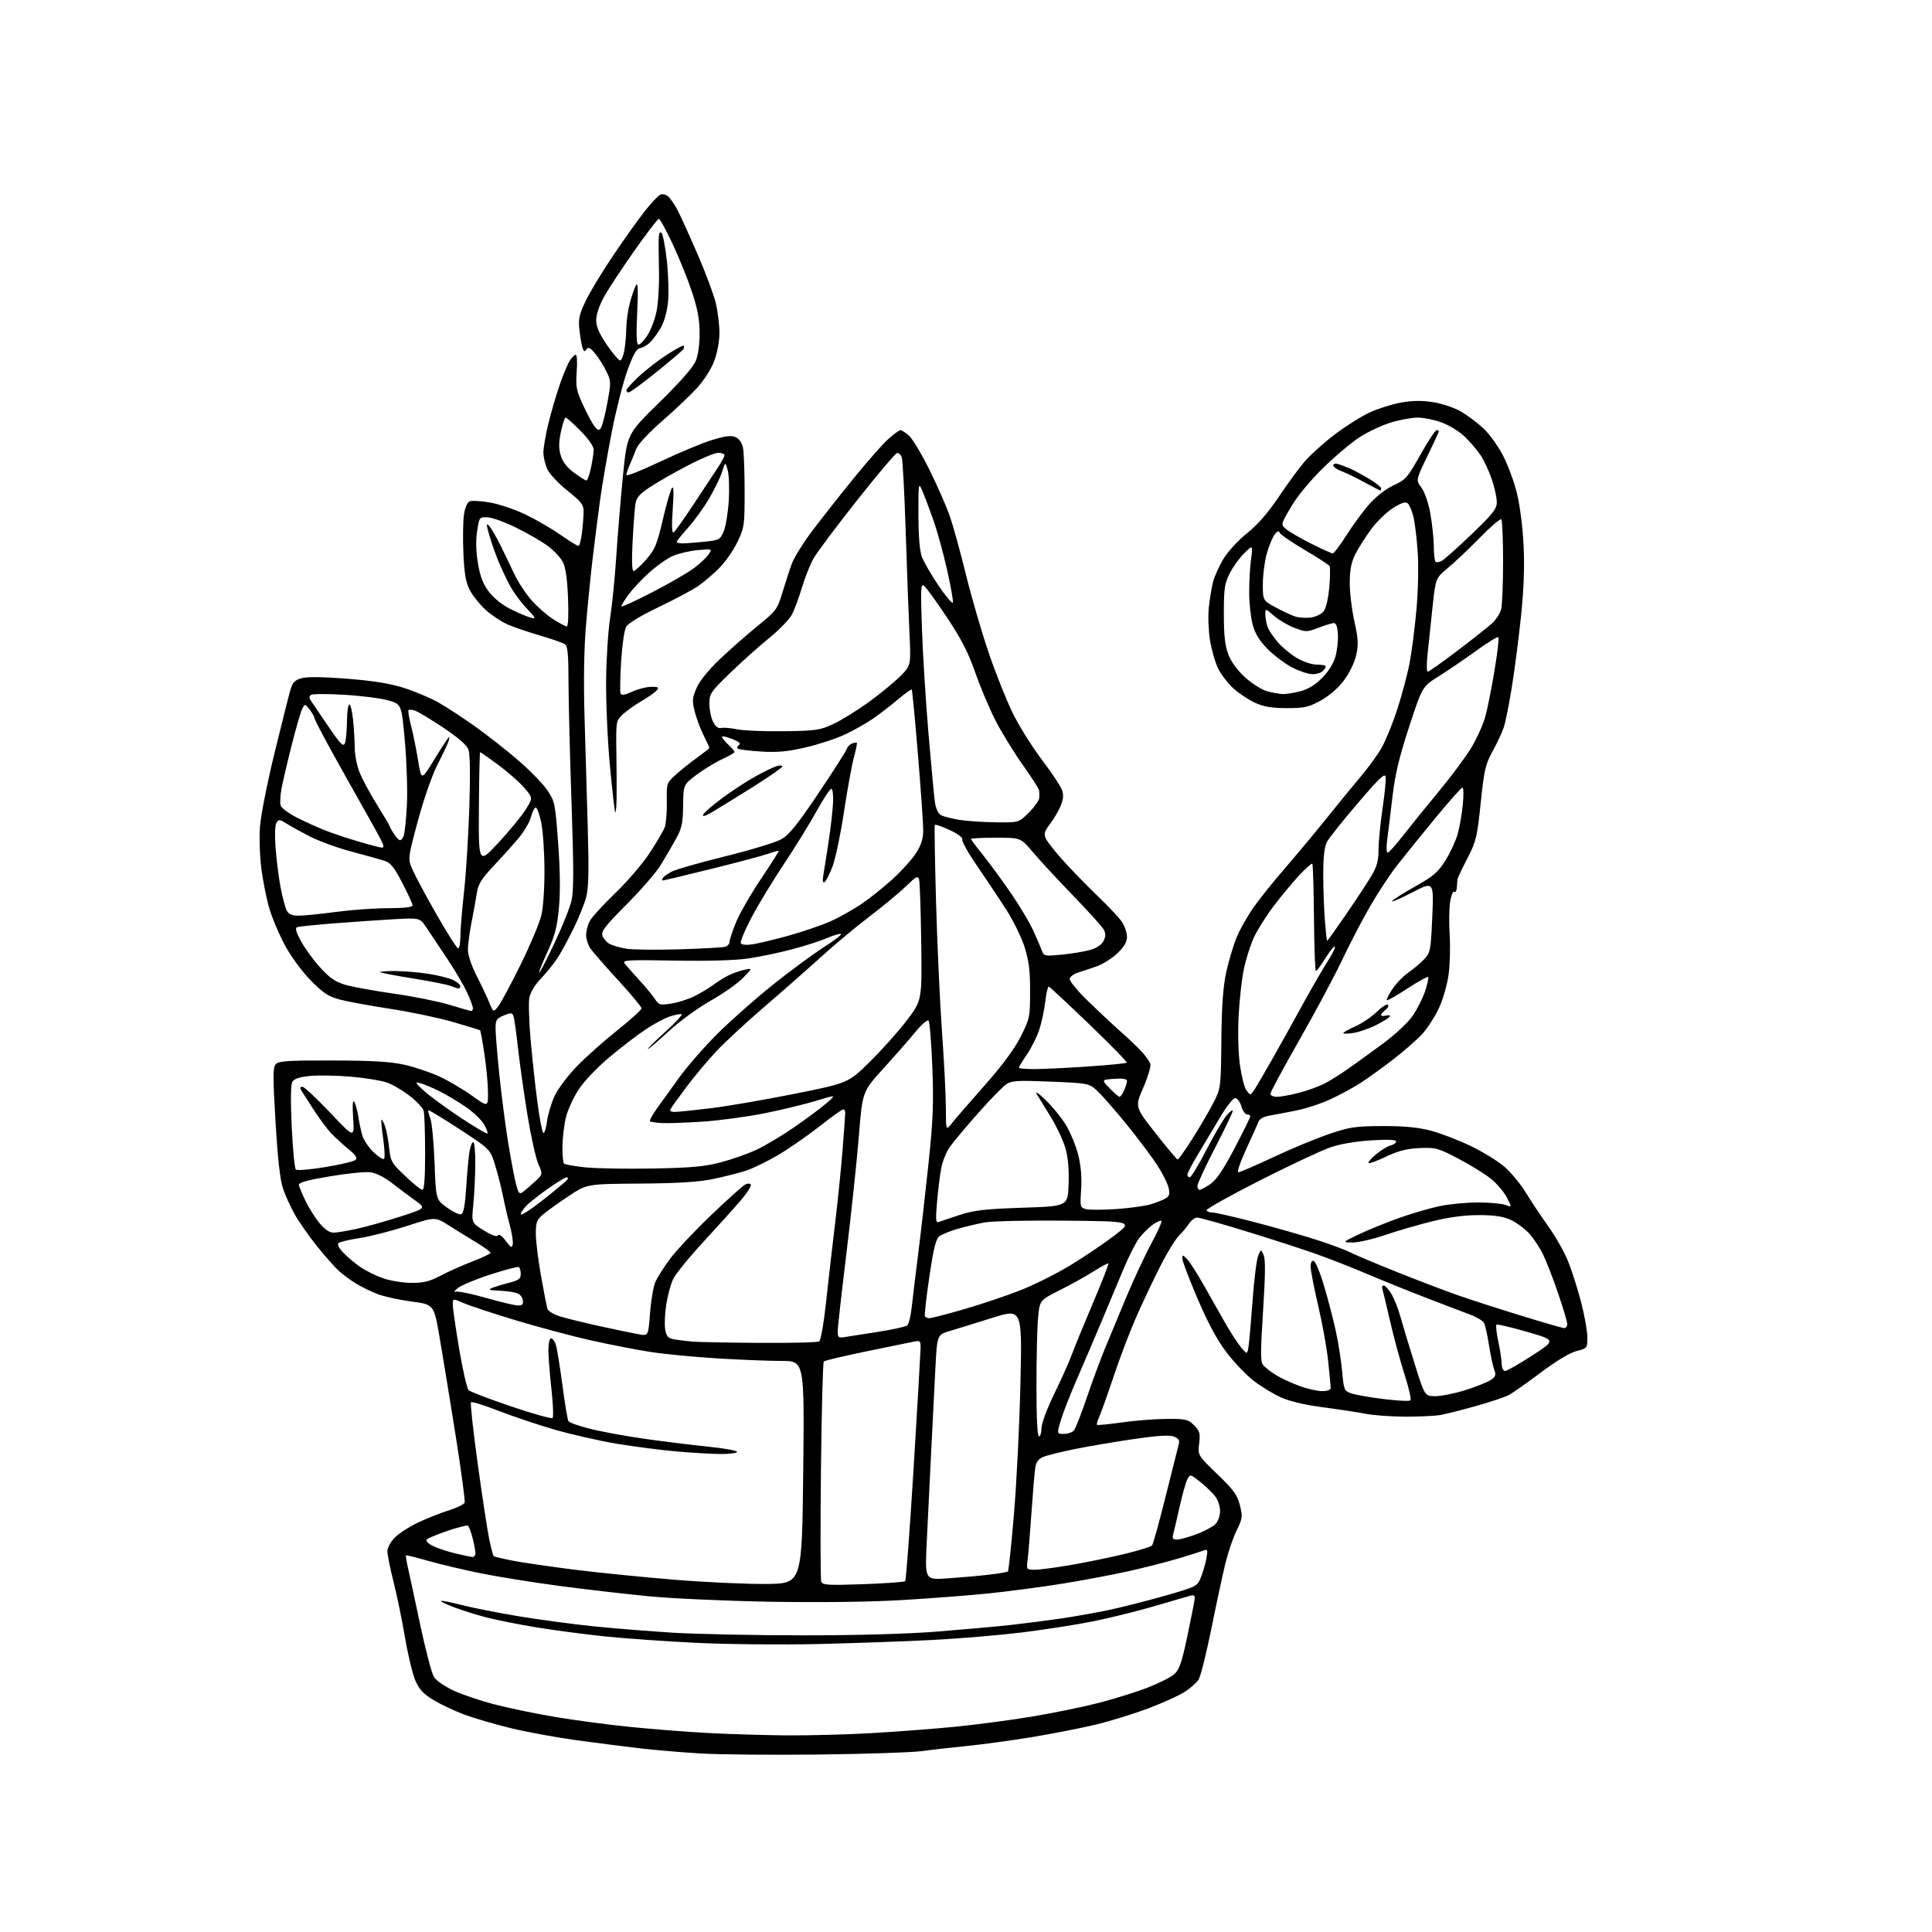<?xml version="1.0" encoding="UTF-8" standalone="no"?>
<svg 
  version="1.1" 
  xmlns="http://www.w3.org/2000/svg" 
  xmlns:xlink="http://www.w3.org/1999/xlink" 
  xmlns:svg="http://www.w3.org/2000/svg"
  xmlns:rdf="http://www.w3.org/1999/02/22-rdf-syntax-ns#"
  xmlns:cc="http://creativecommons.org/ns#"
  xmlns:dc="http://purl.org/dc/elements/1.1/"
  viewBox="0 0 768 768"
  width="768"
  height="768"
>
<style>svg {background-color: white; }</style>"
<path stroke="none" fill="black" fill-rule="evenodd" d="M325.50,697.45C306.80,697.67 285.45,697.47 278.05,697.01C270.65,696.55 260.07,695.65 254.55,695.01C249.02,694.37 237.75,692.93 229.50,691.81C221.25,690.69 209.29,688.50 202.93,686.94C196.56,685.39 188.24,682.95 184.43,681.52C180.62,680.09 175.16,677.50 172.29,675.77C168.27,673.34 166.64,671.58 165.10,668.01C164.01,665.47 162.16,657.80 161.00,650.95C159.84,644.10 157.79,634.14 156.44,628.82C155.10,623.49 154.00,618.02 154.00,616.65C154.00,615.21 155.27,612.88 157.01,611.15C158.66,609.49 162.83,606.81 166.26,605.19C169.69,603.57 175.14,601.42 178.37,600.41C181.59,599.39 184.44,598.01 184.70,597.33C184.96,596.66 183.33,584.49 181.07,570.30C178.82,556.11 175.96,538.66 174.73,531.53C172.49,518.56 172.49,518.56 163.68,517.39C158.83,516.75 152.76,515.42 150.18,514.45C147.61,513.47 143.70,511.57 141.50,510.22C139.30,508.86 136.20,506.58 134.62,505.13C133.03,503.68 129.15,499.28 125.99,495.35C122.84,491.41 118.89,485.79 117.23,482.85C115.56,479.91 113.44,475.25 112.50,472.50C111.35,469.10 110.40,460.63 109.53,446.00C108.44,427.62 108.46,424.28 109.66,423.00C110.83,421.75 114.67,421.51 132.29,421.56C148.30,421.60 155.31,422.03 160.91,423.29C164.98,424.21 171.23,426.32 174.80,427.99C178.37,429.66 184.15,433.07 187.64,435.57C194.00,440.10 194.00,440.10 193.99,434.30C193.99,431.11 193.36,424.30 192.59,419.18C191.82,414.05 191.03,409.72 190.84,409.56C190.65,409.41 185.78,407.91 180.00,406.24C174.22,404.56 162.97,402.21 155.00,401.00C147.03,399.79 138.03,398.13 135.00,397.32C130.48,396.10 128.42,394.73 123.46,389.67C120.02,386.15 115.63,380.17 113.25,375.75C110.96,371.49 108.19,364.97 107.10,361.25C106.00,357.54 104.57,350.45 103.92,345.50C103.27,340.55 103.02,332.90 103.35,328.50C103.69,324.10 106.27,311.05 109.09,299.50C111.91,287.95 114.73,276.71 115.36,274.53C116.30,271.27 117.10,270.39 119.87,269.60C122.09,268.97 128.31,269.04 138.02,269.81C148.45,270.63 155.11,271.71 160.65,273.48C164.97,274.86 171.09,277.45 174.26,279.24C177.43,281.03 183.96,285.29 188.76,288.71C193.57,292.12 201.32,298.21 206.00,302.24C210.68,306.26 215.89,311.62 217.59,314.15C220.55,318.55 220.72,319.40 221.87,335.12C222.68,346.06 222.77,354.65 222.17,361.00C221.45,368.61 220.54,372.07 217.62,378.40C215.61,382.75 214.13,386.47 214.33,386.66C214.53,386.86 217.24,381.64 220.35,375.05C223.47,368.47 226.54,360.80 227.19,358.01C228.08,354.12 228.08,344.78 227.16,318.22C226.51,299.12 225.98,277.59 225.98,270.37C226.00,261.07 225.64,256.94 224.75,256.21C224.06,255.65 219.60,254.06 214.84,252.68C210.07,251.30 204.17,249.28 201.71,248.20C199.26,247.11 195.37,244.52 193.06,242.43C190.75,240.34 187.91,236.81 186.76,234.57C185.14,231.43 184.56,228.06 184.21,219.83C183.95,213.96 184.06,207.07 184.44,204.52C184.87,201.67 185.76,199.65 186.74,199.27C187.62,198.93 191.23,199.15 194.74,199.75C198.26,200.35 204.54,202.46 208.70,204.43C212.85,206.41 219.14,210.04 222.67,212.51C226.21,214.98 229.46,217.00 229.91,217.00C230.36,217.00 231.01,214.64 231.35,211.75C231.70,208.86 231.99,205.08 231.99,203.34C232.00,200.64 231.05,199.42 225.62,195.09C222.11,192.30 218.51,188.48 217.62,186.61C216.73,184.73 216.00,181.69 216.01,179.85C216.01,178.01 216.89,172.90 217.96,168.50C219.02,164.10 221.05,157.16 222.45,153.07C223.85,148.99 225.69,144.60 226.52,143.32C227.36,142.05 228.43,141.00 228.89,141.00C229.35,141.00 229.52,144.04 229.25,147.76C228.82,153.75 229.11,155.27 231.77,161.01C233.41,164.58 235.48,168.40 236.36,169.50C237.71,171.18 238.11,171.27 238.91,170.06C239.43,169.27 240.56,164.80 241.43,160.13C242.94,151.96 242.93,151.48 241.01,147.57C239.92,145.33 237.91,142.15 236.54,140.50C234.62,138.19 233.84,137.81 233.16,138.83C232.45,139.90 232.15,139.84 231.64,138.50C231.29,137.58 230.72,134.43 230.37,131.49C229.83,126.88 230.15,125.28 232.72,119.82C234.35,116.35 239.33,108.10 243.79,101.50C248.24,94.90 253.96,86.89 256.50,83.70C259.03,80.51 261.77,77.64 262.57,77.34C263.37,77.03 264.73,77.36 265.59,78.07C266.44,78.78 268.11,81.20 269.29,83.43C270.46,85.67 274.06,93.58 277.27,101.00C280.49,108.42 283.76,117.20 284.54,120.50C285.33,123.80 285.98,129.07 285.99,132.21C285.99,135.58 285.15,140.20 283.93,143.46C282.72,146.69 279.86,151.18 277.06,154.25C274.41,157.14 268.17,163.05 263.19,167.39C257.91,171.99 253.63,176.59 252.94,178.39C252.30,180.10 251.14,182.92 250.38,184.65C249.62,186.38 249.00,188.27 249.00,188.84C249.00,189.41 255.11,186.99 262.57,183.45C270.04,179.91 279.30,176.05 283.16,174.88C288.50,173.26 290.71,173.00 292.44,173.79C293.84,174.43 294.96,176.07 295.36,178.04C295.71,179.80 296.00,187.61 296.00,195.37C296.00,208.88 295.87,209.76 293.12,215.50C291.53,218.80 288.27,223.46 285.87,225.86C283.47,228.26 279.70,231.46 277.50,232.98C275.30,234.49 268.23,238.26 261.79,241.35C254.47,244.86 249.63,247.81 248.86,249.23C248.18,250.48 247.30,256.64 246.91,262.92C246.52,269.20 246.41,274.90 246.67,275.59C247.03,276.53 248.17,276.37 251.33,274.94C253.62,273.90 257.02,273.03 258.87,273.02C261.71,273.00 262.05,273.23 261.04,274.45C260.37,275.25 257.73,277.11 255.17,278.59C252.60,280.06 249.23,282.44 247.67,283.88C244.85,286.50 244.85,286.50 245.02,299.00C245.12,305.88 245.16,314.16 245.10,317.42C245.05,320.67 244.81,323.14 244.57,322.91C244.34,322.67 243.39,314.38 242.46,304.49C241.53,294.60 240.85,279.30 240.94,270.50C241.03,261.70 241.76,250.45 242.55,245.51C243.34,240.56 244.44,229.53 244.99,221.01C245.55,212.48 246.74,198.07 247.65,189.00C249.29,172.50 249.29,172.50 262.11,159.97C270.20,152.05 275.51,146.02 276.53,143.57C277.54,141.16 278.13,136.94 278.11,132.36C278.08,126.87 277.29,122.66 274.97,115.75C273.27,110.66 269.81,102.11 267.28,96.75C264.76,91.39 262.34,87.00 261.90,87.00C261.46,87.00 257.14,92.62 252.30,99.49C247.46,106.35 242.04,114.57 240.26,117.74C238.25,121.31 237.02,124.90 237.01,127.19C237.00,129.90 238.14,132.53 241.32,137.19C243.70,140.66 246.06,143.41 246.57,143.29C247.08,143.18 247.81,141.38 248.19,139.29C248.57,137.21 248.92,133.25 248.95,130.50C248.99,127.75 249.64,123.20 250.38,120.39C251.13,117.58 252.23,114.43 252.81,113.39C253.59,112.01 253.72,114.96 253.29,124.25C252.86,133.46 253.01,137.00 253.83,137.00C254.46,137.00 256.06,135.31 257.40,133.25C258.74,131.19 260.36,126.84 261.02,123.59C261.67,120.35 262.10,113.15 261.96,107.59C261.83,102.04 261.78,96.17 261.86,94.55C261.95,92.64 262.34,91.94 262.97,92.57C263.50,93.10 264.45,98.03 265.07,103.52C265.69,109.01 265.90,116.42 265.55,120.00C265.14,124.04 264.01,128.02 262.55,130.50C261.26,132.70 259.30,135.32 258.19,136.33C257.08,137.33 255.35,138.27 254.34,138.42C253.02,138.61 251.63,141.10 249.39,147.31C247.68,152.05 244.89,163.04 243.19,171.72C241.49,180.40 239.41,192.45 238.58,198.50C237.74,204.55 236.40,215.12 235.58,222.00C234.77,228.88 233.57,240.97 232.91,248.89C232.14,258.09 231.95,271.07 232.36,284.89C232.71,296.77 233.29,316.71 233.65,329.19C234.14,346.31 233.98,353.05 233.00,356.69C232.29,359.33 230.06,364.88 228.04,369.00C226.02,373.12 223.22,378.32 221.80,380.55C220.39,382.78 217.39,386.51 215.15,388.84C212.67,391.42 210.82,394.46 210.42,396.58C210.06,398.50 210.29,406.01 210.93,413.28C211.56,420.55 212.77,431.68 213.61,438.00C214.44,444.32 215.49,449.87 215.93,450.31C216.37,450.76 217.04,448.76 217.42,445.88C217.81,442.99 219.20,438.34 220.52,435.54C221.85,432.74 225.83,427.47 229.37,423.82C232.91,420.17 240.13,413.75 245.41,409.55C250.68,405.35 255.00,401.42 255.00,400.82C255.00,400.22 250.81,395.18 245.69,389.62C240.57,384.05 235.62,378.39 234.69,377.03C233.76,375.67 233.00,373.28 233.00,371.73C233.00,370.17 233.63,367.67 234.41,366.18C235.18,364.68 239.73,359.70 244.50,355.11C249.28,350.53 255.44,343.34 258.20,339.14C260.95,334.94 263.65,330.38 264.20,329.00C264.74,327.62 265.14,323.07 265.07,318.89C264.96,311.29 264.97,311.26 268.73,307.87C270.80,306.00 274.64,302.94 277.25,301.07C279.86,299.19 282.00,297.50 282.00,297.30C282.00,297.10 280.94,294.81 279.65,292.22C278.36,289.62 276.77,285.34 276.12,282.70C275.09,278.48 275.19,277.36 276.95,273.37C278.18,270.59 281.78,266.17 286.23,261.94C290.23,258.16 296.97,252.23 301.22,248.78C308.61,242.77 309.03,242.20 311.04,235.50C312.19,231.65 313.87,226.49 314.78,224.04C315.69,221.59 319.33,215.74 322.87,211.04C326.41,206.34 333.74,197.04 339.16,190.36C344.58,183.68 350.81,176.60 353.01,174.61C355.21,172.62 357.43,171.00 357.95,171.00C358.46,171.00 360.02,172.01 361.40,173.25C362.78,174.49 366.47,180.68 369.60,187.00C372.73,193.32 376.36,201.65 377.68,205.50C378.99,209.35 381.83,219.70 384.00,228.51C386.16,237.31 390.22,251.26 393.03,259.51C395.83,267.75 400.18,278.63 402.68,283.68C405.18,288.74 410.37,297.01 414.21,302.07C418.05,307.13 421.63,312.51 422.16,314.03C422.86,316.03 422.71,317.76 421.61,320.39C420.78,322.37 418.89,325.59 417.41,327.53C415.15,330.50 414.88,331.45 415.78,333.42C416.37,334.71 419.67,338.86 423.11,342.63C426.55,346.41 432.69,352.69 436.75,356.59C440.82,360.48 445.01,364.98 446.07,366.59C447.12,368.19 447.99,370.81 447.99,372.40C448.00,374.48 446.90,376.35 444.17,378.95C442.06,380.96 438.35,383.30 435.92,384.15C433.49,385.01 430.15,386.12 428.51,386.62C426.87,387.13 425.39,388.23 425.22,389.08C425.06,389.93 428.39,393.98 432.71,398.16C437.00,402.32 442.75,407.69 445.50,410.11C448.25,412.52 451.92,416.01 453.66,417.85C455.39,419.69 457.03,422.00 457.29,422.99C457.55,423.98 456.27,428.21 454.45,432.40C451.14,440.00 451.14,440.00 459.32,450.43C463.82,456.17 467.78,460.89 468.12,460.93C468.46,460.97 471.22,457.06 474.26,452.25C477.29,447.44 481.02,441.02 482.55,438.00C485.27,432.61 485.33,432.11 485.51,413.50C485.65,399.78 486.19,392.28 487.44,386.51C488.40,382.11 490.24,375.90 491.54,372.70C492.84,369.50 496.00,363.95 498.56,360.36C501.12,356.78 506.65,349.89 510.86,345.06C515.06,340.23 522.44,331.38 527.25,325.39C532.06,319.40 538.28,311.80 541.07,308.50C543.87,305.20 547.47,300.25 549.08,297.50C550.69,294.75 553.55,287.77 555.43,282.00C557.30,276.23 559.52,267.90 560.35,263.50C561.18,259.10 562.40,249.65 563.05,242.50C563.73,235.06 563.94,225.22 563.56,219.50C563.19,214.00 562.41,207.60 561.83,205.28C561.25,202.96 560.23,200.60 559.56,200.05C558.69,199.33 557.00,199.89 553.76,201.94C551.25,203.53 547.40,207.24 545.21,210.17C543.02,213.10 540.19,217.53 538.91,220.00C537.17,223.39 536.59,226.22 536.55,231.50C536.52,235.35 537.34,242.28 538.37,246.91C539.94,253.95 540.06,256.15 539.11,260.42C538.43,263.43 536.43,267.55 534.20,270.51C531.88,273.59 528.35,276.65 524.97,278.50C520.17,281.13 518.52,281.50 511.50,281.49C505.49,281.47 502.35,280.94 498.88,279.35C496.34,278.18 492.50,275.64 490.34,273.69C488.19,271.75 485.46,268.21 484.27,265.83C483.09,263.45 481.61,258.35 480.99,254.50C480.38,250.65 480.16,244.80 480.52,241.50C480.87,238.20 481.61,233.70 482.15,231.50C482.70,229.30 484.55,225.15 486.27,222.27C488.05,219.30 492.12,214.86 495.69,212.00C499.89,208.63 504.02,203.91 508.17,197.73C511.57,192.65 516.19,186.33 518.43,183.68C520.67,181.03 526.10,176.12 530.50,172.77C534.90,169.42 541.25,165.42 544.61,163.89C547.97,162.36 553.60,160.61 557.12,159.99C561.62,159.21 565.39,159.18 569.85,159.90C573.34,160.46 578.25,162.13 580.78,163.61C583.31,165.09 587.27,168.05 589.58,170.18C591.89,172.31 595.40,177.13 597.37,180.89C599.35,184.65 601.89,191.50 603.02,196.11C604.20,200.94 605.32,209.81 605.66,217.00C606.07,225.60 605.73,234.49 604.57,245.50C603.64,254.30 602.00,266.90 600.92,273.50C599.85,280.10 598.45,287.07 597.82,289.00C597.20,290.93 595.21,295.20 593.40,298.50C590.46,303.89 589.97,306.00 588.60,319.20C587.20,332.75 586.79,334.46 583.31,341.20C581.23,345.21 579.47,348.95 579.38,349.50C579.30,350.05 579.18,351.54 579.12,352.81C579.05,354.08 578.58,354.86 578.06,354.54C577.55,354.22 576.81,356.05 576.43,358.61C576.05,361.17 575.97,367.09 576.27,371.77C576.56,376.45 576.37,383.48 575.84,387.39C575.32,391.30 573.61,397.26 572.05,400.62C570.50,403.99 567.52,408.63 565.45,410.93C563.37,413.23 558.03,417.90 553.58,421.32C549.14,424.73 543.25,428.96 540.50,430.70C537.75,432.45 532.53,435.27 528.91,436.96C525.28,438.66 519.20,440.66 515.41,441.42C511.61,442.18 506.79,443.10 504.70,443.46C502.46,443.84 500.65,444.81 500.29,445.81C499.96,446.74 497.76,451.66 495.41,456.75C493.06,461.84 491.64,466.00 492.25,466.00C492.86,466.00 499.16,463.28 506.25,459.96C513.33,456.64 523.26,452.51 528.32,450.80C536.53,448.01 538.76,447.67 549.50,447.63C557.92,447.60 563.59,448.12 568.50,449.38C572.35,450.37 579.55,453.12 584.50,455.49C589.45,457.86 595.62,461.67 598.21,463.95C600.79,466.23 604.61,470.88 606.68,474.30C608.75,477.71 612.76,483.72 615.58,487.65C618.40,491.59 621.91,497.80 623.37,501.46C624.84,505.11 627.15,512.41 628.52,517.66C629.88,522.92 631.00,529.19 631.00,531.60C631.00,535.91 630.94,535.99 626.73,537.05C624.09,537.71 618.64,540.99 612.48,545.61C606.99,549.73 601.30,553.74 599.84,554.53C598.37,555.32 592.52,557.28 586.84,558.88C581.15,560.49 574.72,562.11 572.55,562.49C570.37,562.86 564.07,563.15 558.55,563.14C553.02,563.12 546.02,562.62 543.00,562.02C539.98,561.43 532.33,560.26 526.00,559.43C518.53,558.44 512.59,557.04 509.04,555.41C506.03,554.04 501.21,551.09 498.32,548.86C495.43,546.63 490.61,541.59 487.61,537.65C483.86,532.74 480.26,526.06 476.08,516.31C472.74,508.50 470.00,501.31 470.00,500.33C470.00,498.70 470.15,498.71 471.89,500.53C472.94,501.61 475.95,506.32 478.59,511.00C481.22,515.67 485.11,522.53 487.23,526.24C489.34,529.94 492.14,534.21 493.44,535.73C495.82,538.49 495.82,538.49 496.34,534.99C496.63,533.07 497.35,524.89 497.93,516.82C498.52,508.74 499.50,500.87 500.11,499.32C501.22,496.50 501.22,496.50 502.29,498.82C503.07,500.50 503.01,506.72 502.09,521.11C501.03,537.66 501.04,541.34 502.14,542.67C502.87,543.55 505.05,545.27 506.99,546.48C508.92,547.69 513.10,549.66 516.29,550.84C519.47,552.03 523.63,553.00 525.54,553.00C527.65,553.00 528.99,552.51 528.98,551.75C528.97,551.06 528.52,546.27 527.97,541.10C527.43,535.92 525.64,525.97 523.99,518.97C522.35,511.97 521.00,505.03 521.00,503.54C521.00,501.82 521.46,500.98 522.25,501.25C522.94,501.48 524.77,505.90 526.31,511.08C527.86,516.26 529.96,524.33 530.98,529.00C532.01,533.67 533.15,540.96 533.53,545.19C534.19,552.53 534.36,552.93 537.12,553.89C538.71,554.45 544.50,555.46 549.98,556.14C555.46,556.83 560.27,557.06 560.67,556.66C561.07,556.26 560.00,551.56 558.28,546.22C556.57,540.87 553.98,531.33 552.54,525.00C551.09,518.67 549.71,512.94 549.48,512.25C549.25,511.56 549.51,511.00 550.05,511.00C550.59,511.00 551.93,512.46 553.04,514.25C554.14,516.04 555.73,519.98 556.56,523.00C557.40,526.02 559.94,534.46 562.22,541.75C566.36,555.00 566.36,555.00 570.63,555.00C572.98,555.00 578.41,553.89 582.70,552.53C586.99,551.17 591.50,549.36 592.71,548.50C594.56,547.20 594.77,546.51 593.96,544.40C593.43,543.00 592.50,538.63 591.89,534.68C591.28,530.73 590.40,526.78 589.94,525.90C589.47,525.03 586.94,523.51 584.30,522.53C581.66,521.56 573.65,518.50 566.50,515.74C559.35,512.98 548.91,508.76 543.30,506.36C537.69,503.96 528.69,500.43 523.30,498.52C517.91,496.60 505.42,492.55 495.53,489.52C485.65,486.48 476.82,484.00 475.90,484.00C474.98,484.00 473.51,485.10 472.62,486.45C471.74,487.80 469.95,489.94 468.65,491.20C467.35,492.47 464.20,497.55 461.66,502.50C459.11,507.45 454.82,516.45 452.13,522.50C449.43,528.55 445.20,539.58 442.73,547.00C440.25,554.42 437.65,561.74 436.95,563.25C436.25,564.77 435.86,566.18 436.09,566.39C436.31,566.61 440.77,566.17 446.00,565.43C451.23,564.68 459.23,564.05 463.80,564.04C471.40,564.00 472.31,564.21 474.67,566.58C476.92,568.83 477.17,569.74 476.69,573.83C476.13,578.50 476.13,578.50 483.90,586.00C490.43,592.30 491.87,594.28 492.89,598.39C494.01,602.92 493.91,603.65 491.58,608.39C490.19,611.20 488.18,617.10 487.10,621.50C486.03,625.90 483.51,637.60 481.52,647.50C479.52,657.40 477.22,666.51 476.42,667.75C475.61,668.99 473.06,671.20 470.76,672.65C468.45,674.11 461.97,677.03 456.35,679.15C450.73,681.27 441.49,684.12 435.82,685.50C430.15,686.87 418.76,689.11 410.51,690.48C402.25,691.84 390.55,693.44 384.50,694.04C378.45,694.63 370.35,695.55 366.50,696.09C362.65,696.62 344.20,697.24 325.50,697.45zM312.50,689.84C321.30,689.91 336.38,689.52 346.00,688.97C355.62,688.43 370.48,687.30 379.00,686.48C387.52,685.65 401.48,683.82 410.00,682.40C418.52,680.99 430.54,678.53 436.71,676.94C442.88,675.35 451.56,672.65 456.01,670.93C460.46,669.22 465.26,666.82 466.67,665.60C468.82,663.76 469.71,661.20 472.09,649.95C473.65,642.55 474.94,635.89 474.96,635.13C474.99,634.30 474.32,633.97 473.25,634.28C472.29,634.56 465.90,636.43 459.05,638.43C452.20,640.43 441.17,643.17 434.55,644.50C427.92,645.84 415.07,647.84 406.00,648.95C396.93,650.05 380.95,651.39 370.50,651.92C360.05,652.46 339.80,653.18 325.50,653.52C311.20,653.86 289.52,653.66 277.32,653.08C265.12,652.50 248.47,651.33 240.32,650.48C232.17,649.63 219.88,648.00 213.02,646.87C206.15,645.73 197.38,643.99 193.52,642.99C189.66,642.00 183.88,640.20 180.68,638.99C177.48,637.79 175.04,636.62 175.27,636.40C175.49,636.18 179.23,636.91 183.58,638.03C187.94,639.15 198.25,641.18 206.50,642.54C214.75,643.90 228.03,645.68 236.00,646.49C243.97,647.31 258.15,648.44 267.50,649.02C276.85,649.59 300.02,650.07 319.00,650.07C340.69,650.08 360.55,649.52 372.50,648.58C382.95,647.75 396.00,646.58 401.50,645.98C407.00,645.37 416.00,644.22 421.50,643.42C427.00,642.62 435.77,641.06 441.00,639.95C446.23,638.85 456.22,636.30 463.21,634.30C475.73,630.71 475.94,630.60 477.38,627.00C478.19,624.99 479.17,621.62 479.56,619.51C480.18,616.21 480.06,615.76 478.65,616.30C477.75,616.65 473.30,618.05 468.76,619.42C464.22,620.79 455.32,623.07 449.00,624.49C442.68,625.91 430.75,628.16 422.50,629.50C414.25,630.83 400.98,632.59 393.00,633.41C385.02,634.23 369.27,635.43 358.00,636.08C345.39,636.81 325.38,637.05 306.00,636.71C288.68,636.40 267.07,635.43 258.00,634.55C248.93,633.68 232.95,631.83 222.50,630.45C212.05,629.06 197.88,626.79 191.00,625.39C184.12,624.00 174.71,621.76 170.07,620.43C165.44,619.11 161.53,618.14 161.38,618.29C161.23,618.43 161.57,620.57 162.13,623.03C162.69,625.49 164.90,635.77 167.04,645.87C169.18,655.97 171.65,665.35 172.55,666.71C173.44,668.07 176.94,670.47 180.33,672.05C183.72,673.62 191.00,676.08 196.50,677.51C202.00,678.94 212.80,681.18 220.50,682.49C228.20,683.79 241.70,685.59 250.50,686.48C259.30,687.37 273.25,688.46 281.50,688.90C289.75,689.34 303.70,689.76 312.50,689.84zM304.65,629.65C318.79,629.50 318.79,629.50 319.29,585.25C319.78,541.00 319.78,541.00 310.64,540.99C305.61,540.99 294.11,540.53 285.07,539.98C276.03,539.43 264.10,538.28 258.57,537.42C253.03,536.56 242.43,534.50 235.00,532.84C227.57,531.18 214.07,527.57 205.00,524.83C195.93,522.09 186.59,519.01 184.25,517.98C180.00,516.11 180.00,516.11 180.00,518.67C180.00,520.08 181.15,528.04 182.55,536.36C183.96,544.69 185.64,552.01 186.30,552.63C186.96,553.25 194.57,556.15 203.22,559.08C211.86,562.01 219.26,564.07 219.66,563.67C220.06,563.27 219.86,558.09 219.20,552.17C218.54,546.25 218.00,539.29 218.00,536.70C218.00,534.12 218.46,532.00 219.02,532.00C219.59,532.00 220.42,533.01 220.87,534.25C221.33,535.49 222.51,542.66 223.51,550.20C224.50,557.73 225.60,564.36 225.96,564.93C226.31,565.50 230.17,566.87 234.55,567.97C238.92,569.08 248.57,570.85 256.00,571.91C263.43,572.97 274.79,574.38 281.25,575.04C287.71,575.70 293.00,576.64 293.00,577.12C293.00,577.60 290.19,578.00 286.75,577.99C283.31,577.99 275.32,577.53 269.00,576.98C262.68,576.43 251.88,575.03 245.00,573.87C238.12,572.72 227.10,570.21 220.50,568.31C213.90,566.40 203.86,563.03 198.18,560.82C192.51,558.61 187.59,557.08 187.24,557.43C186.89,557.77 188.09,568.80 189.91,581.93C191.72,595.06 193.78,608.57 194.49,611.95C195.20,615.34 195.98,618.32 196.24,618.57C196.50,618.83 200.04,619.67 204.10,620.45C208.17,621.22 219.15,622.82 228.50,623.99C237.85,625.16 255.62,626.95 268.00,627.96C280.38,628.97 296.87,629.73 304.65,629.65zM343.10,629.74C351.93,629.43 359.45,628.89 359.81,628.53C360.17,628.17 361.68,607.99 363.17,583.69C364.66,559.38 365.90,537.99 365.94,536.14C366.00,532.99 365.82,532.81 363.25,533.32C361.74,533.62 353.21,535.37 344.31,537.21C335.41,539.04 327.83,540.84 327.47,541.20C327.11,541.56 326.60,561.06 326.34,584.53C326.08,608.00 326.13,627.90 326.46,628.75C326.97,630.09 329.19,630.22 343.10,629.74zM376.60,627.43C381.50,627.10 388.80,626.46 392.83,626.00C396.86,625.55 400.39,624.94 400.67,624.66C400.95,624.38 402.03,614.10 403.07,601.83C404.11,589.55 405.27,566.14 405.64,549.82C406.32,520.14 406.32,520.14 394.41,523.88C387.86,525.94 380.25,528.30 377.50,529.11C372.50,530.59 372.50,530.59 371.80,544.55C371.42,552.22 370.64,567.73 370.06,579.00C369.49,590.27 368.72,605.92 368.36,613.77C367.70,628.03 367.70,628.03 376.60,627.43zM411.39,624.00C413.27,624.00 419.91,623.11 426.15,622.03C432.39,620.94 441.92,618.97 447.33,617.65C452.74,616.32 457.51,614.85 457.94,614.37C458.36,613.89 460.85,604.95 463.45,594.50C466.06,584.05 468.41,574.71 468.66,573.75C468.98,572.56 468.33,571.70 466.61,571.04C464.84,570.37 460.02,570.68 450.52,572.07C443.06,573.16 432.57,574.95 427.23,576.03C421.88,577.12 416.27,578.51 414.77,579.12C412.84,579.90 411.90,581.13 411.55,583.36C411.27,585.09 410.58,593.25 410.01,601.50C409.44,609.75 408.75,618.19 408.48,620.25C407.98,623.95 408.02,624.00 411.39,624.00zM187.75,618.92C188.44,618.96 189.00,618.30 189.00,617.44C189.00,616.59 188.49,613.88 187.88,611.43C187.26,608.97 186.42,606.76 186.00,606.50C185.59,606.24 181.95,607.16 177.91,608.53C173.88,609.90 170.17,611.43 169.67,611.93C169.14,612.46 170.03,613.48 171.88,614.44C173.58,615.32 177.57,616.67 180.74,617.44C183.91,618.21 187.06,618.87 187.75,618.92zM467.85,612.00C468.99,612.00 472.47,611.05 475.58,609.89C478.69,608.72 482.08,606.92 483.11,605.89C484.21,604.79 485.00,602.60 485.00,600.63C485.00,598.77 484.10,596.12 482.98,594.71C481.87,593.29 479.20,590.74 477.04,589.03C473.18,585.97 473.09,585.96 472.01,587.99C471.40,589.13 470.03,593.98 468.96,598.78C467.89,603.58 466.74,608.51 466.39,609.75C465.89,611.56 466.17,612.00 467.85,612.00zM413.00,571.00C413.55,571.00 414.00,569.54 414.00,567.75C414.00,565.88 416.17,560.04 419.12,554.00C421.93,548.23 425.05,541.25 426.05,538.50C427.05,535.75 430.82,526.56 434.42,518.07C438.03,509.59 440.81,502.47 440.60,502.26C440.39,502.06 437.81,503.43 434.86,505.31C431.91,507.19 425.86,510.56 421.40,512.80C413.30,516.87 413.30,516.87 412.66,523.69C412.30,527.43 412.01,539.61 412.01,550.75C412.00,563.59 412.37,571.00 413.00,571.00zM422.93,570.00C424.48,570.00 426.27,569.37 426.91,568.61C427.54,567.85 429.80,562.11 431.92,555.86C434.03,549.61 437.34,540.67 439.25,536.00C441.17,531.33 445.10,521.88 447.99,515.00C450.87,508.12 455.26,498.76 457.73,494.19C460.20,489.63 461.97,485.64 461.67,485.34C461.36,485.03 459.80,485.71 458.20,486.85C456.60,488.00 454.18,490.41 452.82,492.21C451.46,494.02 448.66,499.55 446.59,504.50C444.53,509.45 440.57,518.90 437.80,525.50C435.02,532.10 430.60,542.45 427.97,548.50C425.33,554.55 422.49,561.86 421.64,564.75C420.11,570.00 420.11,570.00 422.93,570.00zM598.28,545.00C598.98,545.00 603.82,542.24 609.03,538.87C618.50,532.73 618.50,532.73 607.04,529.43C600.74,527.62 595.28,526.32 594.91,526.55C594.54,526.78 594.85,529.79 595.59,533.23C596.32,536.68 596.95,540.74 596.96,542.25C596.98,543.80 597.56,545.00 598.28,545.00zM302.00,533.82C314.38,533.90 325.01,533.64 325.64,533.23C326.27,532.83 327.49,525.86 328.39,517.50C329.28,509.25 330.88,495.30 331.94,486.50C333.01,477.70 334.36,464.45 334.94,457.05C335.52,449.65 336.00,443.02 336.00,442.30C336.00,441.59 335.63,441.00 335.17,441.00C334.72,441.00 330.44,444.06 325.67,447.81C320.90,451.56 313.51,456.67 309.25,459.18C304.99,461.69 299.24,464.48 296.48,465.38C293.72,466.28 287.87,467.76 283.48,468.67C277.70,469.87 269.68,470.37 254.40,470.49C233.31,470.64 233.31,470.64 226.08,475.44C222.11,478.08 217.54,481.36 215.93,482.71C213.38,484.86 213.00,485.85 213.00,490.41C213.00,493.29 213.92,500.79 215.04,507.08C216.15,513.36 217.31,519.28 217.60,520.23C217.91,521.25 220.16,522.56 223.11,523.44C225.86,524.26 233.14,526.02 239.30,527.37C245.46,528.71 252.12,530.09 254.11,530.43C257.71,531.04 257.71,531.04 258.39,522.06C258.76,517.13 259.70,511.58 260.47,509.73C261.24,507.88 263.95,503.61 266.48,500.24C269.01,496.87 276.33,489.11 282.73,482.99C289.14,476.87 295.17,471.44 296.13,470.93C297.18,470.37 298.10,470.36 298.44,470.91C298.75,471.41 297.09,474.08 294.75,476.85C292.41,479.61 285.74,487.02 279.93,493.30C274.12,499.58 268.57,506.39 267.60,508.42C266.64,510.46 265.39,515.06 264.83,518.66C264.27,522.25 264.10,526.71 264.44,528.56C264.98,531.39 265.59,532.01 268.29,532.46C270.05,532.75 273.30,533.14 275.50,533.33C277.70,533.51 289.62,533.73 302.00,533.82zM335.75,531.51C337.26,531.27 343.23,530.34 349.00,529.44C354.77,528.54 360.01,527.39 360.62,526.89C361.24,526.38 362.05,523.16 362.41,519.73C362.78,516.30 363.94,506.75 364.98,498.50C366.03,490.25 367.88,474.07 369.09,462.55C370.92,445.15 371.18,438.61 370.61,424.06C370.23,414.41 369.56,406.16 369.10,405.70C368.65,405.25 366.32,407.27 363.92,410.19C361.52,413.11 355.79,419.65 351.19,424.71C342.82,433.93 342.82,433.93 341.40,451.71C340.61,461.50 338.40,482.33 336.49,498.02C334.57,513.70 333.00,527.75 333.00,529.24C333.00,531.64 333.32,531.90 335.75,531.51zM621.75,527.94C622.44,527.97 623.00,527.26 623.00,526.35C623.00,525.45 621.37,519.93 619.38,514.10C617.39,508.27 614.66,501.25 613.31,498.50C611.96,495.75 609.43,491.98 607.68,490.13C605.93,488.27 602.70,485.92 600.50,484.90C597.61,483.56 594.14,483.04 588.00,483.02C582.31,483.01 576.20,483.81 569.50,485.45C564.00,486.80 555.48,489.27 550.56,490.95C545.65,492.63 539.80,493.96 537.56,493.91C533.50,493.83 533.50,493.83 540.50,490.52C544.35,488.70 551.55,485.78 556.50,484.04C561.45,482.30 568.57,480.23 572.32,479.44C576.06,478.65 582.90,478.00 587.50,478.00C592.10,478.00 597.03,478.44 598.44,478.98C601.02,479.96 601.02,479.96 599.03,476.07C597.94,473.92 595.12,470.60 592.77,468.67C590.42,466.75 584.58,463.13 579.79,460.62C571.58,456.33 570.68,456.08 564.29,456.38C559.22,456.61 555.85,457.47 551.01,459.77C547.44,461.47 544.29,462.62 544.01,462.33C543.73,462.04 545.08,460.48 547.00,458.86C548.92,457.25 551.51,455.67 552.75,455.35C553.99,455.04 555.00,454.31 555.00,453.74C555.00,453.05 551.70,452.90 545.15,453.30C539.13,453.66 532.81,454.74 528.90,456.07C525.38,457.27 512.73,463.21 500.78,469.27C488.84,475.34 479.30,480.68 479.59,481.15C479.88,481.62 480.97,482.00 482.01,482.00C483.04,482.00 490.10,483.60 497.70,485.56C505.29,487.51 516.26,490.62 522.08,492.45C527.91,494.29 534.43,496.68 536.58,497.76C538.74,498.85 547.25,502.44 555.50,505.73C563.75,509.03 574.56,513.15 579.53,514.88C584.49,516.62 595.74,520.25 604.53,522.95C613.31,525.66 621.06,527.90 621.75,527.94zM369.48,524.00C370.23,524.00 376.30,522.43 382.98,520.51C389.66,518.58 399.71,515.22 405.32,513.02C410.93,510.83 420.01,506.30 425.51,502.96C431.00,499.61 438.85,494.31 442.94,491.19C450.38,485.50 450.38,485.50 423.51,485.23C408.73,485.09 394.27,485.40 391.37,485.94C388.48,486.47 383.68,487.62 380.71,488.48C377.74,489.34 374.48,490.66 373.47,491.40C372.02,492.45 371.14,496.00 369.42,507.62C368.21,515.81 367.42,522.84 367.67,523.25C367.92,523.66 368.73,524.00 369.48,524.00zM205.82,518.94C207.66,518.99 208.07,518.54 207.82,516.79C207.62,515.43 206.54,514.32 205.00,513.89C203.62,513.51 200.47,513.12 198.00,513.03C194.54,512.90 193.96,512.67 195.50,512.02C196.60,511.55 199.64,510.62 202.25,509.96C206.20,508.95 207.00,508.35 207.00,506.43C207.00,505.16 206.66,503.92 206.25,503.67C205.84,503.42 200.78,504.75 195.00,506.62C189.22,508.48 183.38,510.92 182.00,512.02C180.62,513.12 180.21,513.78 181.08,513.47C181.95,513.17 187.35,514.26 193.08,515.90C198.81,517.54 204.54,518.91 205.82,518.94zM163.57,509.97C168.37,509.99 170.78,509.40 175.07,507.13C178.06,505.55 183.76,503.00 187.75,501.47C191.74,499.94 195.00,498.37 195.00,497.99C195.00,497.61 192.41,495.74 189.25,493.83C186.09,491.92 181.14,488.86 178.25,487.03C172.99,483.70 172.99,483.70 161.75,487.35C155.56,489.35 147.12,491.51 143.00,492.14C138.88,492.77 135.08,493.67 134.56,494.13C133.99,494.65 134.75,496.17 136.48,497.97C138.05,499.62 141.08,502.17 143.22,503.65C145.35,505.13 149.44,507.15 152.30,508.14C155.16,509.13 160.23,509.95 163.57,509.97zM203.82,494.63C204.03,493.60 203.51,490.22 202.67,487.13C201.83,484.03 200.61,478.80 199.96,475.50C199.30,472.20 197.89,466.65 196.82,463.17C194.87,456.84 194.87,456.84 182.76,448.93C176.11,444.57 170.50,441.17 170.30,441.37C170.10,441.56 170.45,443.02 171.07,444.61C171.69,446.20 172.44,454.11 172.74,462.18C173.29,476.87 173.29,476.87 177.68,480.02C180.10,481.76 182.67,482.96 183.38,482.68C184.27,482.34 184.89,478.91 185.34,471.84C185.70,466.15 186.28,459.81 186.63,457.75C186.98,455.69 187.65,454.00 188.13,454.00C188.61,454.00 188.97,457.94 188.94,462.75C188.90,467.56 188.55,474.78 188.15,478.79C187.41,486.08 187.41,486.08 192.35,489.12C195.55,491.09 197.52,491.78 197.95,491.08C198.35,490.43 199.59,491.29 201.04,493.25C203.09,496.01 203.51,496.22 203.82,494.63zM132.51,490.00C133.81,490.00 137.94,489.33 141.68,488.51C145.43,487.70 153.20,485.51 158.95,483.67C169.40,480.30 169.40,480.30 164.95,477.13C162.50,475.38 158.36,472.28 155.74,470.23C152.89,467.99 149.49,466.30 147.24,466.00C145.18,465.73 137.88,466.46 131.00,467.63C121.70,469.21 118.58,470.11 118.80,471.13C118.96,471.88 120.18,474.75 121.51,477.50C122.84,480.25 125.33,484.19 127.04,486.25C129.02,488.65 131.00,490.00 132.51,490.00zM373.26,485.73C374.09,485.41 377.86,484.15 381.63,482.92C387.29,481.07 391.68,480.58 406.50,480.09C424.50,479.50 424.50,479.50 424.79,470.65C424.98,464.74 424.55,459.98 423.50,456.34C422.63,453.35 420.07,447.88 417.82,444.20C415.56,440.51 413.02,436.38 412.18,435.00C411.27,433.52 412.68,434.45 415.62,437.26C418.35,439.88 422.02,444.38 423.76,447.26C425.50,450.14 427.67,455.42 428.58,458.98C429.69,463.34 430.08,467.85 429.77,472.75C429.31,479.83 429.37,480.05 431.76,480.65C433.11,480.99 438.55,480.97 443.86,480.61C449.16,480.24 455.30,479.39 457.50,478.71C459.70,478.04 462.34,476.99 463.36,476.39C464.82,475.53 465.08,474.62 464.54,472.20C464.17,470.49 462.17,466.49 460.11,463.30C458.05,460.11 452.72,453.00 448.28,447.50C443.83,442.00 438.57,435.95 436.59,434.05C432.99,430.60 432.99,430.60 417.75,429.97C404.50,429.42 402.17,429.56 400.00,431.01C398.62,431.92 393.55,437.13 388.73,442.59C383.91,448.04 378.85,454.09 377.50,456.03C376.14,457.97 374.62,461.80 374.12,464.53C373.61,467.26 372.88,473.28 372.48,477.90C371.86,485.15 371.97,486.23 373.26,485.73zM216.02,476.88C220.97,472.96 225.28,469.36 225.58,468.88C225.87,468.40 225.72,468.00 225.22,468.00C224.73,468.00 221.67,469.85 218.42,472.10C215.16,474.36 211.26,477.37 209.75,478.79C208.24,480.21 207.00,481.97 207.00,482.69C207.00,483.41 211.06,480.80 216.02,476.88zM207.88,473.81C208.77,473.15 210.92,471.30 212.65,469.70C215.80,466.80 215.80,466.80 213.98,462.65C212.97,460.37 211.02,451.52 209.63,443.00C208.25,434.48 206.57,422.55 205.90,416.50C205.24,410.45 204.43,404.79 204.10,403.91C203.57,402.52 203.09,402.49 200.25,403.67C197.37,404.85 197.00,405.45 197.00,408.87C197.00,411.00 197.69,419.44 198.54,427.62C199.39,435.80 200.97,447.90 202.05,454.50C203.13,461.10 204.52,468.42 205.14,470.76C206.11,474.45 206.48,474.86 207.88,473.81zM167.93,473.00C168.64,473.00 169.00,468.10 168.99,458.25C168.98,450.14 168.72,442.60 168.41,441.50C168.09,440.40 165.58,437.74 162.82,435.60C160.06,433.45 155.96,431.06 153.72,430.29C151.47,429.52 145.10,428.49 139.57,428.01C134.03,427.52 126.76,427.38 123.41,427.69C119.23,428.08 116.99,428.79 116.26,429.95C115.56,431.08 115.46,436.95 115.96,447.88C116.38,456.81 117.12,464.48 117.61,464.92C118.10,465.36 123.39,464.91 129.37,463.93C135.36,462.95 140.74,461.66 141.34,461.06C142.12,460.28 141.32,459.07 138.46,456.74C136.28,454.96 133.22,452.15 131.64,450.50C130.07,448.85 126.90,444.57 124.59,441.00C122.27,437.43 120.04,433.94 119.63,433.25C119.18,432.50 119.41,432.00 120.19,432.00C120.91,432.00 125.86,436.61 131.19,442.25C140.88,452.50 140.88,452.50 140.38,444.50C140.05,439.25 140.20,437.02 140.83,438.00C141.35,438.82 142.08,441.52 142.46,444.00C142.83,446.48 143.57,449.88 144.09,451.57C144.61,453.26 146.60,456.16 148.50,458.00C150.41,459.85 152.28,461.05 152.67,460.67C153.05,460.28 152.90,456.71 152.33,452.73C151.76,448.76 151.44,445.33 151.62,445.11C151.80,444.90 152.42,445.98 153.00,447.51C153.58,449.04 154.34,452.92 154.67,456.13C155.25,461.64 155.60,462.27 161.07,467.48C164.25,470.52 167.33,473.00 167.93,473.00zM476.85,473.00C477.32,473.00 479.22,471.98 481.08,470.73C483.51,469.08 486.19,465.14 490.73,456.50C494.18,449.93 497.00,444.20 497.00,443.78C497.00,443.35 496.42,443.00 495.71,443.00C495.00,443.00 493.98,441.54 493.46,439.75C492.93,437.96 491.83,436.50 491.01,436.50C490.19,436.50 487.49,439.94 485.01,444.13C482.53,448.33 478.59,454.94 476.25,458.81C473.91,462.68 472.00,466.33 472.00,466.92C472.00,467.52 472.43,468.00 472.96,468.00C473.49,468.00 476.42,463.16 479.48,457.25C482.53,451.34 486.15,445.15 487.51,443.50C488.88,441.85 489.99,441.02 490.00,441.65C490.00,442.28 486.85,448.87 483.00,456.29C479.15,463.71 476.00,470.51 476.00,471.39C476.00,472.28 476.38,473.00 476.85,473.00zM259.50,464.50C274.76,464.22 280.08,463.74 286.50,462.05C290.90,460.90 297.32,458.64 300.76,457.02C304.20,455.41 310.95,451.38 315.76,448.06C320.57,444.74 326.30,440.47 328.50,438.57C332.50,435.12 332.50,435.12 324.50,437.56C320.10,438.91 310.88,441.14 304.00,442.53C297.12,443.91 286.10,445.40 279.50,445.85C272.90,446.30 265.56,446.56 263.19,446.44C260.82,446.32 258.66,445.99 258.38,445.71C258.10,445.43 259.28,443.25 260.99,440.85C262.71,438.46 266.70,432.90 269.87,428.50C273.03,424.10 279.87,416.26 285.06,411.08C290.25,405.89 300.12,397.15 307.00,391.64C313.88,386.13 323.04,379.37 327.37,376.60C331.69,373.84 334.80,371.43 334.27,371.26C333.74,371.08 331.19,371.85 328.60,372.96C326.01,374.07 319.75,376.07 314.69,377.41C309.64,378.75 301.79,380.38 297.26,381.03C292.14,381.78 281.09,382.08 268.08,381.85C249.50,381.51 247.27,381.64 248.29,382.99C248.92,383.82 251.50,386.75 254.03,389.50C256.56,392.25 259.40,395.67 260.33,397.10C261.92,399.52 262.36,399.64 266.90,398.93C269.58,398.50 273.74,397.17 276.14,395.96C278.54,394.76 281.85,392.76 283.50,391.53C285.15,390.30 287.85,388.61 289.50,387.77C291.15,386.93 294.01,385.92 295.85,385.52C299.19,384.80 299.19,384.80 295.35,388.75C293.23,390.93 287.45,394.99 282.50,397.79C277.49,400.61 270.11,405.99 265.84,409.93C261.63,413.82 257.90,417.00 257.56,417.00C257.22,417.00 260.29,413.96 264.39,410.25C268.49,406.54 271.44,403.35 270.93,403.17C270.43,402.99 268.33,403.39 266.26,404.07C264.19,404.74 259.80,407.10 256.50,409.31C253.20,411.51 246.71,416.51 242.07,420.41C237.20,424.51 232.08,429.93 229.92,433.25C227.87,436.41 225.63,441.36 224.94,444.25C224.24,447.14 223.64,452.27 223.59,455.66C223.54,459.05 223.81,462.14 224.20,462.53C224.58,462.92 228.41,463.60 232.70,464.05C236.99,464.49 249.05,464.70 259.50,464.50zM193.76,450.58C194.02,450.31 193.40,448.65 192.37,446.89C191.34,445.14 188.07,442.03 185.11,439.98C182.14,437.94 177.42,435.13 174.61,433.74C171.80,432.34 168.38,430.91 167.00,430.56C164.81,429.99 165.00,430.36 168.50,433.59C170.70,435.61 177.17,440.37 182.89,444.16C188.60,447.95 193.49,450.84 193.76,450.58zM378.39,446.50C379.69,444.85 385.53,438.10 391.37,431.50C398.47,423.48 403.23,417.04 405.73,412.09C409.34,404.93 409.47,404.31 409.48,394.09C409.50,385.91 409.00,381.90 407.29,376.47C406.07,372.61 402.70,365.76 399.79,361.26C396.88,356.76 391.70,349.00 388.29,344.03C384.87,339.05 382.28,334.42 382.53,333.74C382.81,333.00 380.75,331.46 377.45,329.92C374.40,328.50 371.76,327.60 371.59,327.92C371.41,328.24 371.63,342.00 372.09,358.50C372.54,375.00 373.61,398.18 374.45,410.00C375.29,421.82 375.99,435.55 376.00,440.50C376.02,449.50 376.02,449.50 378.39,446.50zM268.23,442.00C269.52,442.00 275.96,441.34 282.54,440.54C289.12,439.74 304.10,437.16 315.84,434.81C337.18,430.53 337.18,430.53 345.84,422.01C350.60,417.32 357.20,409.93 360.50,405.58C366.50,397.68 366.50,397.68 366.20,374.59C366.03,361.89 365.65,350.66 365.35,349.64C364.87,348.03 364.16,348.40 360.15,352.30C357.59,354.79 351.15,360.13 345.84,364.16C340.53,368.20 331.71,375.55 326.26,380.50C320.80,385.45 310.64,394.39 303.68,400.36C296.72,406.34 288.21,414.22 284.77,417.88C281.32,421.54 275.99,427.90 272.93,432.02C269.86,436.13 267.02,440.06 266.62,440.75C266.11,441.60 266.63,442.00 268.23,442.00zM445.04,436.00C445.39,436.00 446.20,434.85 446.84,433.45C447.48,432.05 448.00,430.36 448.00,429.70C448.00,428.88 446.40,428.61 442.90,428.85C437.81,429.21 437.81,429.21 441.10,432.60C442.91,434.47 444.68,436.00 445.04,436.00zM507.61,436.00C509.04,436.00 512.95,435.29 516.30,434.42C519.64,433.56 524.17,431.93 526.35,430.82C528.54,429.71 532.84,427.02 535.91,424.86C538.99,422.70 545.29,418.13 549.92,414.71C554.70,411.18 559.74,406.45 561.58,403.76C563.37,401.16 565.59,396.74 566.52,393.95C567.44,391.16 567.98,388.65 567.71,388.38C567.45,388.11 563.73,390.17 559.46,392.96C555.19,395.75 551.51,397.84 551.27,397.61C551.04,397.37 552.04,395.38 553.50,393.17C554.96,390.97 557.85,387.99 559.91,386.56C561.97,385.13 564.81,382.73 566.20,381.23C568.60,378.65 568.78,377.71 569.35,364.41C569.95,350.31 569.95,350.31 561.34,354.78C556.60,357.24 553.01,358.79 553.37,358.22C553.72,357.65 557.85,355.02 562.56,352.38C569.80,348.32 571.64,346.73 574.59,342.04C576.50,338.99 578.69,334.25 579.46,331.50C580.22,328.75 581.14,323.46 581.50,319.75C581.86,316.04 581.79,313.03 581.33,313.07C580.87,313.11 576.00,318.60 570.50,325.28C565.00,331.95 558.20,340.36 555.39,343.96C552.57,347.55 547.68,355.00 544.51,360.50C541.34,366.00 536.35,375.59 533.41,381.82C530.48,388.04 522.88,402.24 516.54,413.37C510.19,424.50 505.00,434.14 505.00,434.80C505.00,435.46 506.17,436.00 507.61,436.00zM497.00,435.00C497.29,435.00 498.15,433.99 498.92,432.75C499.70,431.51 502.64,426.45 505.47,421.50C508.29,416.55 513.68,406.88 517.45,400.00C521.21,393.12 525.84,385.11 527.74,382.18C529.64,379.26 530.95,376.61 530.64,376.30C530.33,376.00 528.64,378.05 526.89,380.87C525.14,383.69 523.43,386.00 523.10,386.00C522.77,385.99 522.42,376.50 522.32,364.90C522.22,353.30 521.93,343.60 521.67,343.34C521.41,343.08 519.08,345.14 516.49,347.91C513.90,350.68 509.30,356.22 506.27,360.22C503.24,364.22 499.68,369.91 498.34,372.86C497.01,375.81 495.26,381.39 494.45,385.26C493.63,389.12 492.70,397.51 492.37,403.89C492.03,410.56 492.24,418.80 492.88,423.25C493.48,427.51 494.54,431.89 495.23,433.00C495.92,434.10 496.71,435.00 497.00,435.00zM411.25,424.98C414.69,424.98 424.23,424.51 432.45,423.95C440.67,423.39 447.62,422.71 447.89,422.44C448.16,422.17 441.48,415.32 433.05,407.22C424.61,399.13 417.37,392.37 416.96,392.20C416.55,392.04 415.89,394.74 415.50,398.20C415.11,401.67 413.99,406.83 413.00,409.67C412.02,412.51 409.81,416.87 408.10,419.35C406.40,421.83 405.00,424.12 405.00,424.43C405.00,424.74 407.81,424.99 411.25,424.98zM538.08,410.60C535.84,410.96 534.00,410.99 534.00,410.67C534.00,410.36 536.14,409.15 538.75,408.00C541.36,406.84 545.18,404.27 547.23,402.27C549.28,400.27 551.31,398.98 551.73,399.40C552.15,399.82 551.71,400.74 550.75,401.44C549.79,402.15 549.00,403.06 549.00,403.48C549.00,403.89 549.90,404.00 551.00,403.71C552.10,403.42 552.75,403.60 552.43,404.11C552.12,404.62 549.68,406.14 547.01,407.49C544.35,408.84 540.33,410.24 538.08,410.60zM187.25,401.90C187.66,401.95 188.00,401.44 187.99,400.75C187.98,400.06 186.91,397.19 185.59,394.37C184.28,391.55 180.69,385.47 177.62,380.87C174.56,376.27 170.89,370.77 169.47,368.66C166.89,364.82 166.89,364.82 156.20,365.43C150.31,365.77 139.65,366.50 132.50,367.07C125.35,367.63 118.91,368.30 118.18,368.54C117.20,368.87 117.59,370.31 119.68,374.18C121.23,377.03 124.68,381.76 127.35,384.69C131.12,388.81 133.36,390.34 137.35,391.50C140.18,392.32 148.80,393.89 156.50,394.98C164.20,396.07 174.10,398.05 178.50,399.38C182.90,400.71 186.84,401.84 187.25,401.90zM198.07,400.00C199.15,398.62 203.14,391.20 206.93,383.50C210.72,375.80 214.42,367.02 215.16,364.00C215.95,360.75 216.47,353.19 216.43,345.50C216.40,338.35 215.80,329.91 215.11,326.75C214.42,323.59 213.46,321.00 212.97,321.00C212.48,321.00 211.61,322.74 211.04,324.86C210.47,326.98 208.11,330.92 205.80,333.61C203.49,336.30 199.05,341.22 195.93,344.53C191.37,349.37 190.11,351.45 189.55,355.03C189.17,357.49 188.21,362.74 187.43,366.71C186.64,370.67 186.00,375.53 186.00,377.51C186.00,379.63 187.40,383.85 189.42,387.80C191.31,391.49 193.58,396.30 194.48,398.50C196.11,402.50 196.11,402.50 198.07,400.00zM182.25,392.94C181.84,392.90 180.42,392.44 179.11,391.92C177.79,391.39 171.07,390.05 164.16,388.95C157.25,387.84 151.39,386.72 151.13,386.46C150.88,386.21 153.47,386.00 156.89,386.00C160.32,386.00 166.35,386.50 170.31,387.11C174.26,387.72 178.74,388.86 180.25,389.64C181.76,390.41 183.00,391.49 183.00,392.03C183.00,392.56 182.66,392.97 182.25,392.94zM422.21,379.48C426.16,379.08 431.22,378.23 433.44,377.59C435.97,376.86 437.93,375.52 438.68,374.02C439.55,372.27 439.58,371.08 438.78,369.56C438.19,368.43 432.69,362.32 426.56,356.00C420.44,349.68 413.25,341.91 410.59,338.75C405.76,333.00 405.76,333.00 395.88,333.00C390.45,333.00 386.00,333.23 386.00,333.51C386.00,333.80 387.92,336.38 390.26,339.26C392.60,342.14 397.59,348.91 401.35,354.31C405.10,359.70 409.42,366.90 410.93,370.31C412.45,373.71 413.99,377.33 414.35,378.35C414.95,380.01 415.74,380.13 422.21,379.48zM270.00,377.37C279.07,377.10 287.29,376.65 288.25,376.37C289.21,376.09 290.00,375.23 290.00,374.44C290.00,373.66 291.13,370.20 292.52,366.76C293.91,363.32 298.36,355.55 302.42,349.50C306.48,343.45 309.69,338.38 309.56,338.24C309.42,338.10 307.50,338.62 305.29,339.40C303.08,340.18 292.92,342.88 282.71,345.41C272.51,347.93 263.87,350.00 263.52,350.00C263.17,350.00 263.16,349.55 263.50,348.99C263.85,348.44 265.47,347.29 267.11,346.44C268.76,345.59 278.27,342.88 288.26,340.41C298.24,337.94 308.23,334.92 310.45,333.69C313.65,331.93 316.73,328.13 325.25,315.48C331.16,306.69 336.24,298.75 336.54,297.84C336.83,296.93 337.80,295.91 338.68,295.57C339.56,295.23 340.43,295.10 340.61,295.27C340.78,295.45 340.26,298.05 339.44,301.05C338.62,304.05 336.86,313.73 335.52,322.57C334.19,331.41 332.15,341.19 330.99,344.30C329.82,347.42 328.38,350.27 327.78,350.64C327.02,351.11 326.89,350.12 327.36,347.41C327.74,345.26 328.68,339.23 329.47,334.00C330.25,328.77 331.01,322.02 331.15,319.00C331.29,315.97 330.98,313.52 330.45,313.55C329.93,313.57 327.25,317.66 324.50,322.63C321.75,327.60 315.92,337.03 311.55,343.58C307.17,350.14 301.41,359.66 298.73,364.73C296.05,369.81 294.15,374.43 294.49,374.99C294.86,375.59 296.83,375.74 299.31,375.36C301.61,375.00 308.13,373.42 313.79,371.85C319.45,370.27 326.94,367.69 330.43,366.11C333.92,364.52 339.41,361.42 342.64,359.22C345.86,357.01 351.39,352.58 354.93,349.36C358.46,346.14 362.62,341.51 364.18,339.06C366.21,335.86 367.00,333.33 367.00,330.05C367.01,327.55 366.06,314.02 364.90,300.00C363.75,285.98 362.63,274.32 362.43,274.11C362.22,273.89 359.68,275.72 356.77,278.18C353.87,280.63 349.37,284.08 346.78,285.85C344.18,287.62 339.25,290.39 335.83,292.00C332.40,293.62 325.39,295.92 320.24,297.11C312.97,298.79 308.98,299.16 302.38,298.74C297.71,298.45 293.58,297.92 293.22,297.55C292.86,297.19 293.12,296.54 293.82,296.11C294.66,295.59 293.73,294.81 291.04,293.75C288.82,292.87 287.00,292.50 287.00,292.91C287.00,293.32 288.12,294.71 289.50,296.00C290.88,297.29 292.00,298.61 292.00,298.93C292.00,299.25 289.79,300.53 287.09,301.77C284.39,303.00 279.81,305.80 276.92,307.97C271.66,311.92 271.66,311.92 271.55,320.21C271.46,327.26 271.03,329.25 268.69,333.50C267.18,336.25 264.45,340.92 262.63,343.88C260.82,346.83 254.71,353.88 249.07,359.53C240.68,367.93 238.93,370.19 239.47,371.90C239.84,373.06 241.12,374.54 242.32,375.21C243.52,375.87 246.53,376.73 249.00,377.13C251.47,377.53 260.93,377.64 270.00,377.37zM182.12,377.00C182.61,377.00 183.00,374.86 183.01,372.25C183.01,369.64 183.67,361.65 184.46,354.50C185.26,347.35 186.20,332.27 186.56,321.00C187.00,307.42 186.86,299.60 186.16,297.82C185.49,296.13 181.78,292.94 176.05,289.14C171.07,285.84 166.06,282.84 164.92,282.47C163.78,282.11 162.64,282.03 162.39,282.28C162.13,282.54 162.60,285.39 163.43,288.62C164.26,291.86 165.52,298.06 166.22,302.42C167.50,310.34 167.50,310.34 172.79,301.67C175.70,296.90 178.28,293.00 178.51,293.00C178.75,293.00 178.56,294.01 178.08,295.25C177.60,296.49 175.61,300.65 173.65,304.50C171.69,308.35 168.28,318.22 166.08,326.43C162.07,341.36 162.07,341.36 164.08,345.93C165.19,348.44 169.50,356.46 173.67,363.75C177.84,371.04 181.64,377.00 182.12,377.00zM527.58,374.00C527.73,374.00 531.18,369.16 535.24,363.25C539.30,357.33 543.84,350.43 545.31,347.91C547.37,344.40 548.00,342.00 548.00,337.69C548.00,334.59 548.71,327.31 549.57,321.51C550.43,315.71 550.99,310.00 550.82,308.83C550.56,307.12 548.35,309.21 539.71,319.32C533.77,326.26 528.26,333.19 527.46,334.72C526.48,336.61 526.01,340.71 526.01,347.50C526.01,353.00 526.30,361.21 526.65,365.75C527.01,370.29 527.42,374.00 527.58,374.00zM118.79,363.99C120.83,363.99 127.45,363.32 133.50,362.51C139.55,361.70 148.89,361.03 154.25,361.02C160.65,361.01 164.00,360.62 164.00,359.90C164.00,359.30 162.16,355.27 159.91,350.95C156.57,344.52 155.25,342.92 152.66,342.12C150.92,341.57 145.03,339.94 139.56,338.48C134.09,337.03 126.67,334.31 123.06,332.45C119.45,330.58 115.25,328.26 113.72,327.28C111.27,325.72 110.81,325.68 109.92,327.00C109.32,327.91 109.17,331.86 109.55,337.00C109.89,341.68 110.79,348.75 111.53,352.71C112.28,356.68 113.38,360.84 113.98,361.96C114.78,363.45 116.07,364.00 118.79,363.99zM198.13,335.00C202.47,330.32 207.34,324.41 208.94,321.85C211.86,317.20 211.86,317.20 208.44,313.20C206.56,311.00 201.92,306.91 198.14,304.10C194.35,301.30 191.09,299.00 190.88,299.00C190.67,299.00 190.44,309.01 190.37,321.25C190.24,343.50 190.24,343.50 198.13,335.00zM551.62,338.96C552.10,338.94 554.84,335.90 557.70,332.21C560.57,328.52 567.01,320.55 572.03,314.50C577.05,308.45 582.89,300.57 585.00,297.00C587.12,293.43 589.55,288.02 590.40,285.00C591.24,281.98 592.90,273.73 594.07,266.69C595.25,259.64 595.95,253.62 595.63,253.30C595.32,252.98 591.33,255.42 586.78,258.71C582.23,262.01 575.55,266.55 571.94,268.82C565.38,272.94 565.38,272.94 560.15,288.92C556.21,300.96 554.58,307.81 553.53,316.70C552.77,323.19 551.83,330.86 551.44,333.75C551.06,336.64 551.14,338.98 551.62,338.96zM151.78,336.95C152.73,336.99 152.63,336.17 151.39,333.75C150.48,331.96 147.17,326.00 144.05,320.50C140.93,315.00 135.36,305.05 131.68,298.38C128.01,291.72 124.99,285.87 124.98,285.38C124.97,284.90 124.12,283.41 123.10,282.09C121.29,279.73 121.22,279.72 120.18,281.66C119.60,282.75 117.72,289.21 116.00,296.00C114.28,302.79 112.45,310.61 111.93,313.36C111.41,316.11 111.24,319.20 111.57,320.21C111.89,321.22 114.82,323.39 118.08,325.04C121.34,326.68 126.35,328.95 129.21,330.08C132.07,331.21 138.03,333.21 142.46,334.51C146.88,335.82 151.07,336.92 151.78,336.95zM159.01,334.00C159.44,334.00 160.10,333.21 160.49,332.25C160.87,331.29 161.44,325.86 161.74,320.20C162.04,314.53 161.69,303.16 160.96,294.92C159.63,279.95 159.63,279.95 154.44,278.44C151.58,277.61 143.76,276.60 137.05,276.20C130.34,275.80 124.33,275.80 123.68,276.21C122.87,276.71 122.81,277.40 123.50,278.43C124.05,279.25 127.17,283.84 130.43,288.63C135.36,295.88 136.48,297.02 137.11,295.42C137.52,294.36 137.89,290.46 137.93,286.75C137.97,283.04 138.39,280.00 138.86,280.00C139.33,280.00 140.00,282.77 140.36,286.15C140.71,289.53 141.00,294.47 141.00,297.14C141.00,299.80 141.82,304.12 142.82,306.74C143.82,309.36 146.97,315.25 149.82,319.83C152.67,324.41 155.00,328.36 155.00,328.61C155.00,328.87 155.73,330.18 156.62,331.54C157.50,332.89 158.58,334.00 159.01,334.00zM395.75,326.88C405.00,327.00 405.00,327.00 409.00,323.00C411.20,320.80 413.05,318.21 413.12,317.25C413.18,316.29 413.16,314.93 413.07,314.24C412.98,313.54 409.96,308.82 406.35,303.74C402.75,298.66 397.85,290.63 395.47,285.91C393.09,281.18 389.53,272.70 387.57,267.05C384.91,259.43 382.06,253.88 376.48,245.50C372.34,239.29 368.26,233.63 367.41,232.93C366.01,231.77 365.92,233.47 366.49,250.07C366.84,260.21 368.01,278.85 369.08,291.50C370.15,304.15 371.30,316.43 371.63,318.78C372.01,321.43 372.92,323.42 374.05,324.03C375.05,324.56 378.26,325.39 381.18,325.88C384.11,326.37 390.66,326.82 395.75,326.88zM282.74,323.03C280.31,324.43 279.17,324.73 279.51,323.85C279.80,323.11 283.22,320.14 287.10,317.25C290.99,314.37 296.94,310.48 300.33,308.61C303.72,306.74 307.51,304.91 308.75,304.54C309.99,304.17 311.00,304.23 311.00,304.68C311.00,305.13 305.48,308.95 298.75,313.17C292.01,317.39 284.81,321.83 282.74,323.03zM311.50,290.68C324.42,290.50 325.95,290.28 331.30,287.78C334.49,286.29 340.79,282.39 345.30,279.12C349.81,275.85 355.44,271.23 357.82,268.86C362.14,264.55 362.14,264.55 361.52,251.53C361.18,244.36 360.50,226.12 360.02,211.00C359.53,195.88 358.83,182.71 358.46,181.75C358.09,180.79 357.27,180.03 356.64,180.07C356.01,180.11 348.83,188.58 340.68,198.90C332.53,209.21 324.76,219.58 323.42,221.94C322.09,224.29 320.03,229.43 318.85,233.36C317.68,237.29 315.91,242.11 314.92,244.09C313.93,246.06 309.84,250.33 305.81,253.58C301.79,256.83 294.79,263.09 290.25,267.49C282.44,275.08 282.00,275.73 282.00,279.80C282.00,282.16 282.67,285.39 283.48,286.96C284.47,288.88 285.54,289.68 286.73,289.39C287.70,289.15 290.52,289.39 293.00,289.91C295.48,290.44 303.80,290.78 311.50,290.68zM509.81,275.90C511.08,275.95 514.20,275.47 516.75,274.83C519.89,274.04 522.71,272.34 525.50,269.55C528.11,266.94 530.08,263.79 530.88,260.94C531.57,258.46 531.99,254.43 531.82,251.97C531.59,248.70 531.10,247.55 530.00,247.69C529.17,247.79 526.43,248.66 523.89,249.63C519.48,251.31 519.08,251.30 514.54,249.57C511.93,248.57 508.26,246.41 506.39,244.77C503.00,241.79 503.00,241.79 503.00,244.33C503.00,245.73 503.42,247.97 503.93,249.32C504.45,250.67 506.31,253.42 508.07,255.43C509.83,257.43 513.24,260.23 515.65,261.64C518.08,263.06 521.57,264.20 523.51,264.20C525.43,264.20 527.00,264.51 527.00,264.90C527.00,265.28 526.46,266.14 525.80,266.80C525.14,267.46 523.33,268.00 521.77,268.00C520.21,268.00 516.64,266.84 513.84,265.42C511.03,264.00 506.64,260.73 504.07,258.16C500.78,254.88 498.99,252.03 498.02,248.56C497.26,245.85 496.61,240.22 496.57,236.06C496.53,231.90 496.85,225.81 497.29,222.52C498.07,216.54 498.07,216.54 494.69,219.82C492.83,221.62 490.23,225.21 488.90,227.80C486.78,231.96 486.50,233.83 486.50,244.00C486.50,252.73 486.94,256.64 488.32,260.22C489.48,263.22 491.94,266.56 495.07,269.37C497.78,271.81 501.68,274.25 503.75,274.80C505.81,275.34 508.54,275.84 509.81,275.90zM567.55,267.00C568.01,267.00 573.36,263.22 579.44,258.60C585.52,253.99 591.72,249.07 593.21,247.69C594.70,246.30 596.27,243.89 596.71,242.34C597.14,240.78 597.50,232.22 597.50,223.33C597.50,214.44 597.18,206.85 596.79,206.45C596.40,206.06 592.57,209.33 588.29,213.72C584.00,218.10 578.29,223.52 575.58,225.76C570.67,229.82 570.67,229.82 569.42,241.66C568.74,248.17 567.85,256.54 567.45,260.25C567.05,263.96 567.10,267.00 567.55,267.00zM225.32,249.00C225.87,249.00 226.07,244.34 225.80,237.75C225.49,229.97 224.85,225.53 223.71,223.36C222.80,221.63 220.14,218.79 217.78,217.05C215.43,215.31 209.86,212.07 205.41,209.86C200.96,207.64 195.79,205.76 193.92,205.66C190.53,205.50 190.52,205.51 189.66,211.18C189.09,214.92 189.20,219.28 190.00,223.98C190.89,229.27 192.02,232.18 194.39,235.29C196.33,237.83 199.74,240.54 203.04,242.18C206.04,243.66 209.62,245.18 211.00,245.55C213.24,246.15 213.07,245.77 209.37,241.86C207.10,239.46 204.15,235.47 202.81,233.00C201.48,230.53 199.45,226.25 198.29,223.50C197.14,220.75 195.47,216.03 194.58,213.02C193.26,208.51 193.23,207.81 194.40,209.02C195.19,209.83 197.17,213.20 198.81,216.50C200.45,219.80 202.97,225.03 204.41,228.12C205.85,231.22 208.93,235.91 211.25,238.55C213.57,241.18 217.48,244.62 219.93,246.17C222.38,247.73 224.81,249.00 225.32,249.00zM521.00,245.49C522.92,245.25 525.22,244.18 526.11,243.10C527.08,241.91 527.98,238.13 528.40,233.54C528.78,229.37 528.83,225.53 528.51,225.01C528.19,224.50 523.71,221.59 518.55,218.56C513.40,215.52 508.97,212.47 508.70,211.77C508.37,210.88 507.77,211.09 506.68,212.50C505.83,213.60 504.43,217.00 503.57,220.07C502.71,223.13 502.00,228.57 502.00,232.16C502.00,238.68 502.00,238.68 507.09,241.45C509.88,242.97 513.37,244.60 514.84,245.07C516.30,245.54 519.08,245.73 521.00,245.49zM259.25,235.45C265.99,231.97 273.48,227.63 275.91,225.81C278.34,223.99 280.96,221.52 281.74,220.31C283.15,218.14 283.14,218.13 277.33,218.68C274.12,218.99 269.70,220.02 267.50,220.97C265.30,221.92 261.06,224.90 258.08,227.60C255.09,230.29 251.38,234.25 249.83,236.40C248.27,238.54 247.00,240.63 247.00,241.04C247.00,241.45 252.51,238.94 259.25,235.45zM378.80,239.50C378.97,238.79 377.92,232.91 376.46,226.43C375.01,219.96 372.54,211.02 370.97,206.58C369.40,202.14 367.43,196.93 366.60,195.00C365.14,191.64 365.08,192.00 365.08,204.50C365.09,212.71 365.57,218.86 366.40,221.19C367.13,223.22 370.15,228.45 373.11,232.83C376.07,237.20 378.64,240.21 378.80,239.50zM251.84,227.00C252.39,227.00 254.63,224.96 256.83,222.46C260.35,218.46 261.14,216.58 263.44,206.71C264.88,200.54 266.51,194.82 267.08,194.00C267.79,192.96 267.89,195.53 267.42,202.39C266.97,208.95 267.08,212.07 267.75,211.65C268.30,211.31 271.80,206.41 275.51,200.77C279.23,195.12 283.56,188.57 285.13,186.22C286.71,183.87 288.00,181.50 288.00,180.97C288.00,180.44 286.88,180.00 285.51,180.00C284.15,180.00 278.64,182.30 273.26,185.12C267.89,187.93 261.15,191.79 258.28,193.70C254.21,196.39 252.96,197.85 252.58,200.33C252.31,202.07 251.81,208.79 251.47,215.25C251.08,222.73 251.21,227.00 251.84,227.00zM573.16,222.92C574.20,222.36 579.54,217.59 585.03,212.33C593.61,204.09 595.00,202.31 595.00,199.53C595.00,197.76 594.09,193.66 592.97,190.41C591.85,187.16 589.88,182.93 588.59,181.00C587.30,179.08 584.55,175.82 582.47,173.77C580.40,171.71 576.27,169.12 573.31,168.02C570.35,166.91 565.96,166.00 563.57,166.00C561.17,166.00 556.32,166.89 552.78,167.99C549.25,169.08 543.69,171.70 540.43,173.81C537.17,175.92 530.63,181.44 525.90,186.08C520.75,191.13 515.66,197.30 513.20,201.50C509.09,208.50 509.09,208.50 511.29,210.36C512.51,211.39 516.98,213.98 521.23,216.11C525.48,218.25 529.34,220.00 529.80,220.00C530.27,220.00 532.77,216.66 535.35,212.58C537.94,208.50 542.08,202.90 544.56,200.14C547.19,197.22 551.16,194.19 554.09,192.86C558.73,190.76 559.54,189.84 564.61,180.80C567.64,175.41 570.54,171.00 571.06,171.00C571.58,171.00 572.00,171.18 572.00,171.41C572.00,171.64 569.93,176.10 567.41,181.32C562.81,190.83 562.81,190.83 565.04,193.85C566.35,195.61 567.82,199.89 568.59,204.18C569.31,208.21 569.92,214.01 569.95,217.08C569.98,220.15 570.28,222.95 570.63,223.30C570.98,223.65 572.12,223.47 573.16,222.92zM271.35,216.00C272.65,216.00 276.52,215.71 279.97,215.35C285.95,214.72 286.30,214.53 287.69,211.20C288.49,209.28 289.39,203.84 289.69,199.10C289.98,194.37 289.80,188.93 289.29,187.00C288.35,183.50 288.35,183.50 287.07,187.50C286.37,189.70 284.07,194.46 281.95,198.08C279.84,201.70 276.06,206.94 273.56,209.72C271.05,212.51 269.00,215.07 269.00,215.40C269.00,215.73 270.06,216.00 271.35,216.00zM548.75,194.99C548.61,194.99 547.38,194.38 546.00,193.65C544.62,192.91 541.70,191.36 539.50,190.20C537.30,189.05 534.26,187.64 532.75,187.08C531.24,186.51 530.00,185.56 530.00,184.96C530.00,184.29 530.85,184.13 532.19,184.56C533.39,184.94 535.52,185.76 536.94,186.38C538.35,187.00 541.64,188.79 544.25,190.35C546.86,191.91 549.00,193.60 549.00,194.10C549.00,194.59 548.89,195.00 548.75,194.99zM233.11,191.00C233.51,191.00 234.32,188.73 234.92,185.95C235.51,183.17 236.00,179.93 236.00,178.73C236.00,177.46 233.85,174.38 230.78,171.28C227.92,168.38 225.25,166.00 224.86,166.00C224.46,166.00 223.61,168.55 222.96,171.67C222.08,175.92 222.07,178.29 222.91,181.10C223.67,183.62 225.41,185.86 228.22,187.93C230.51,189.62 232.72,191.00 233.11,191.00zM249.94,156.00C249.42,156.00 249.00,155.61 249.00,155.14C249.00,154.66 251.22,152.20 253.94,149.66C256.65,147.12 261.68,143.23 265.10,141.01C268.52,138.80 271.52,137.19 271.76,137.43C272.00,137.67 271.93,138.30 271.60,138.83C271.28,139.36 266.48,143.44 260.95,147.90C255.41,152.35 250.46,156.00 249.94,156.00z" />

</svg>